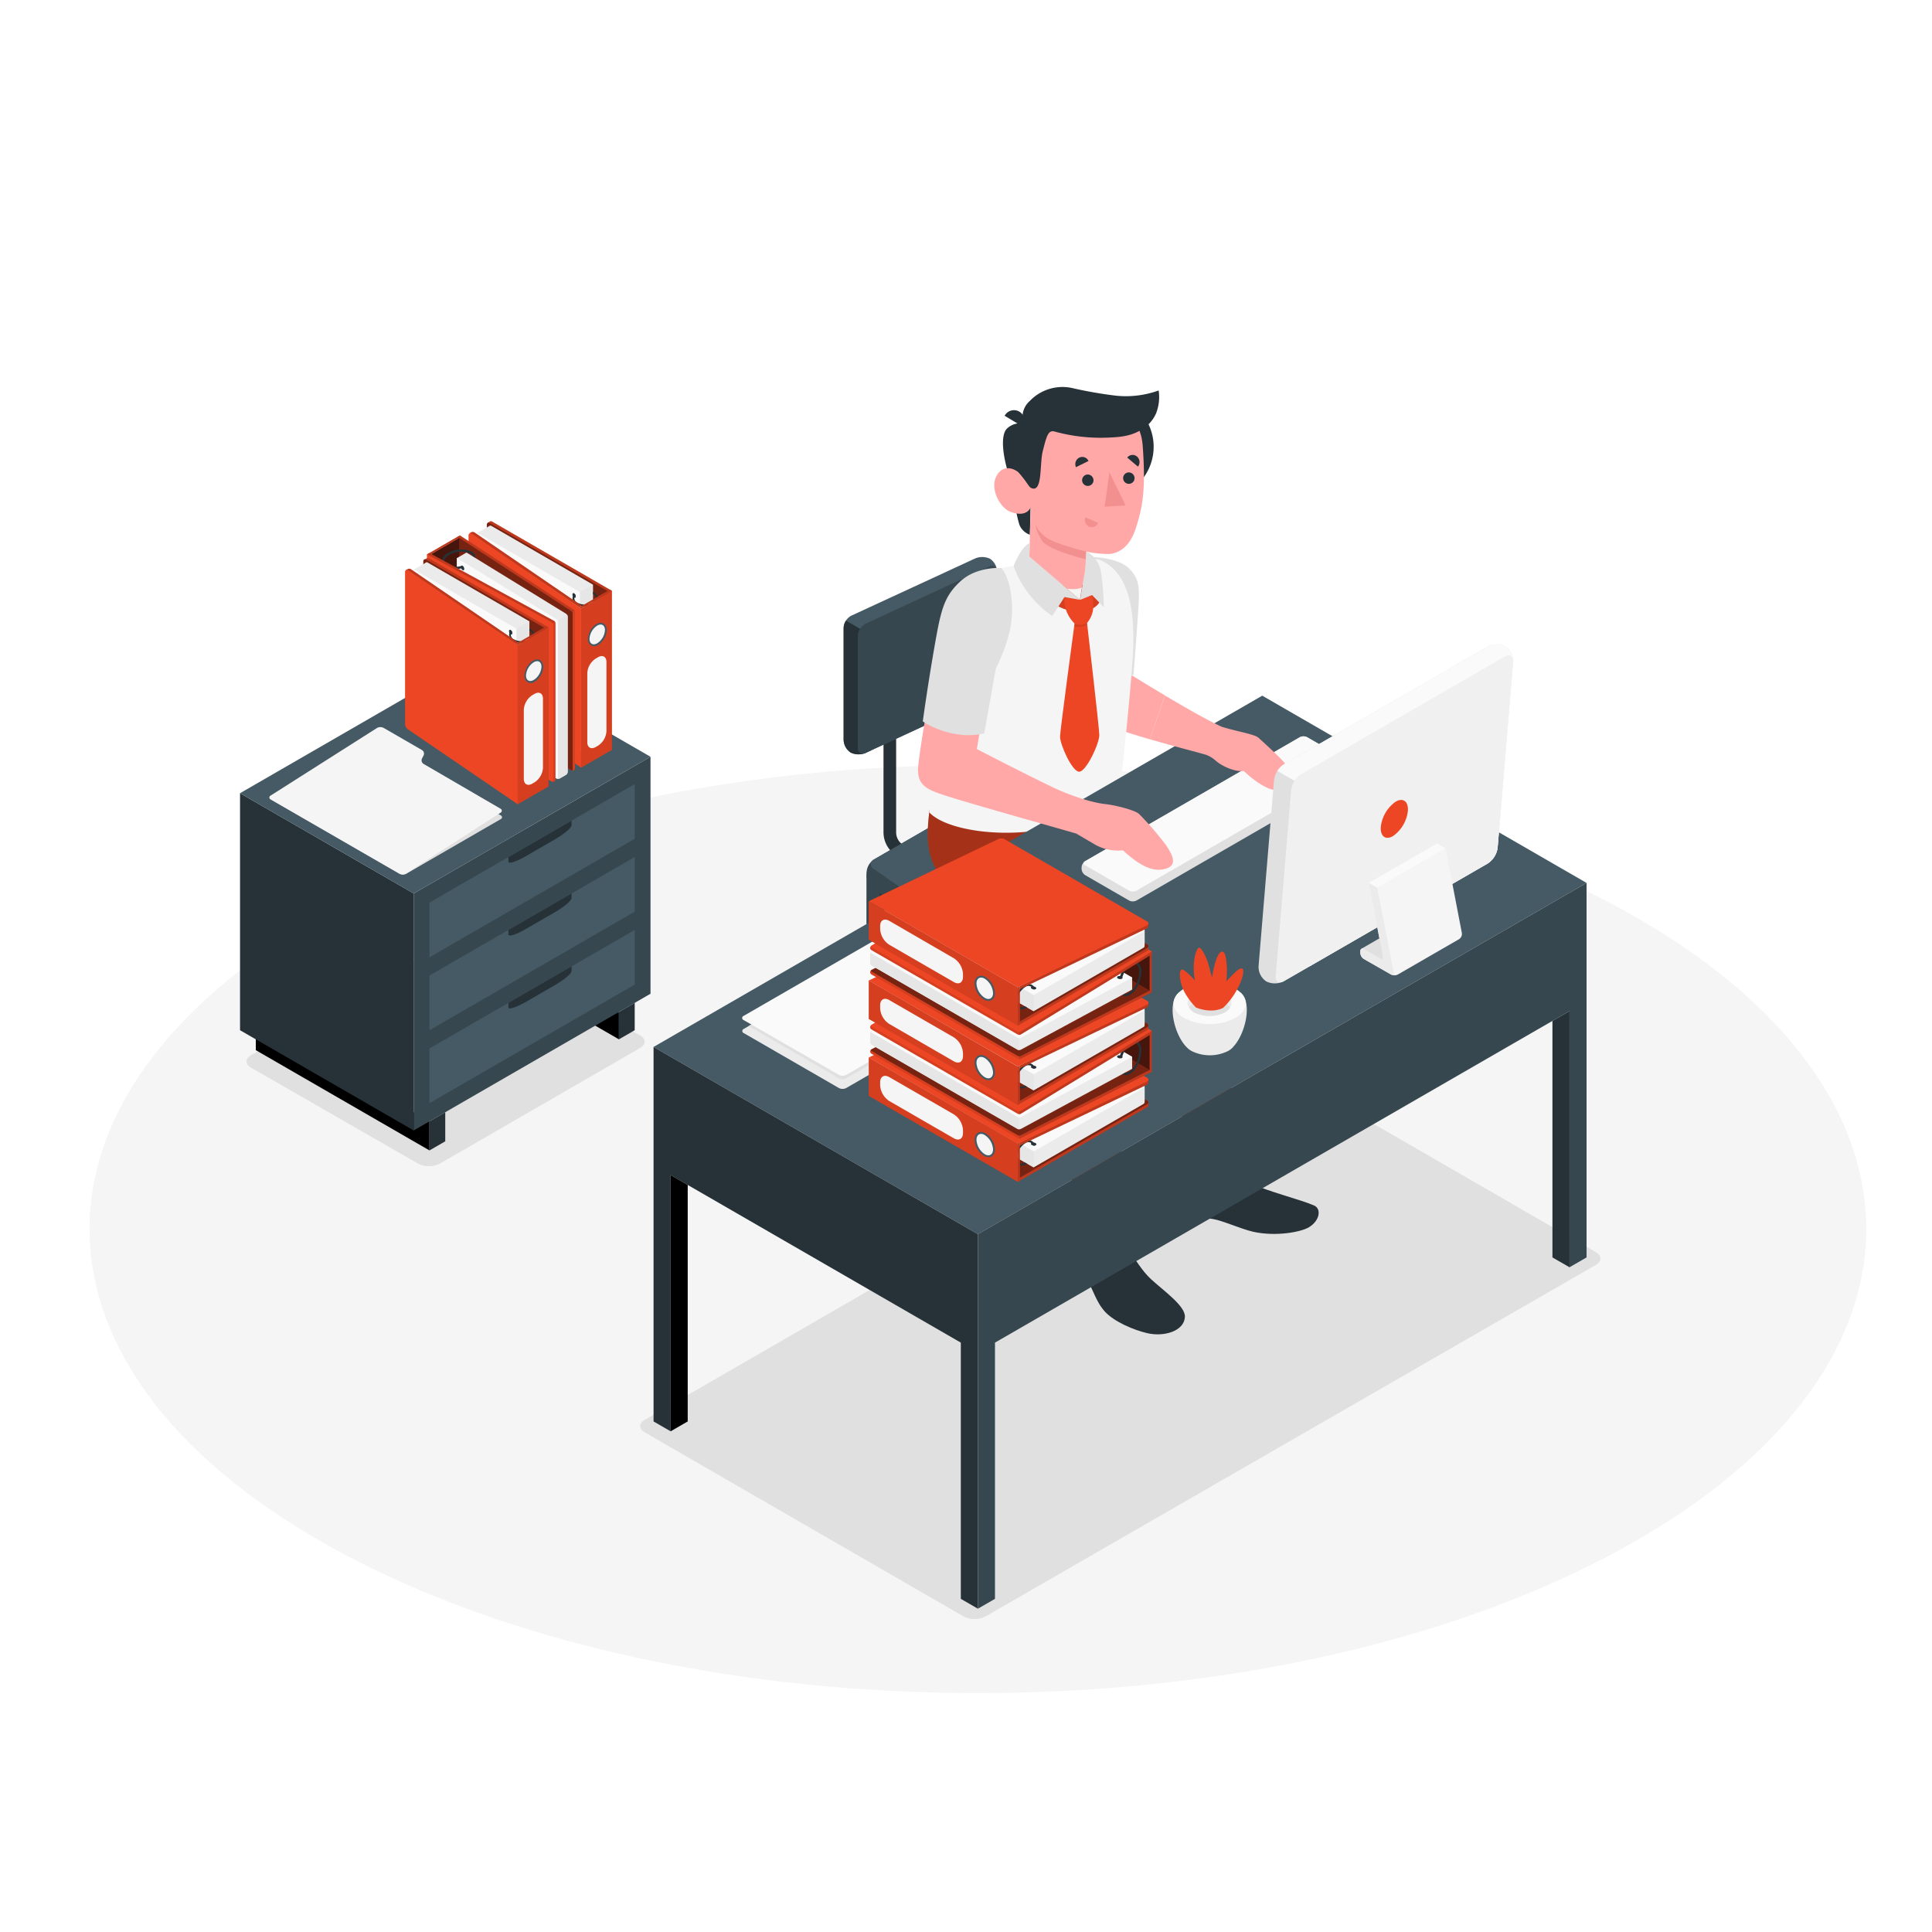 <svg xmlns="http://www.w3.org/2000/svg" viewBox="0 0 500 500"><g id="freepik--Floor--inject-1--inject-3"><path id="freepik--floor--inject-1--inject-3" d="M90.51,403c89.78,46.9,235.35,46.9,325.14,0s89.78-123,0-169.86-235.36-46.9-325.14,0S.72,356.07,90.51,403Z" style="fill:#f5f5f5"></path></g><g id="freepik--Shadows--inject-1--inject-3"><path id="freepik--Shadow--inject-1--inject-3" d="M166.85,370.69l82.53,47.65a6.25,6.25,0,0,0,5.65,0l158-91c1.56-.9,1.56-2.36,0-3.26l-82.7-47.75a6.25,6.25,0,0,0-5.65,0l-157.8,91.11C165.28,368.33,165.28,369.79,166.85,370.69Z" style="fill:#e0e0e0"></path><path id="freepik--shadow--inject-1--inject-3" d="M65,276.32l43.19,24.82a6.25,6.25,0,0,0,5.65,0l51.82-29.92c1.56-.9,1.56-2.36,0-3.26l-42.94-24.8a6.27,6.27,0,0,0-5.66,0L65,273.06C63.38,274,63.38,275.42,65,276.32Z" style="fill:#e0e0e0"></path></g><g id="freepik--Cabinet--inject-1--inject-3"><g id="freepik--cabinet--inject-1--inject-3"><polygon points="160.18 268.98 152.01 264.26 160.18 261.9 160.18 268.98"></polygon><polygon points="111.15 290.21 111.15 297.73 66.2 271.78 66.2 264.26 111.15 290.21"></polygon><polygon points="62.12 205.28 107.06 231.23 107.06 292.56 62.12 266.62 62.12 205.28" style="fill:#263238"></polygon><polygon points="107.06 231.23 168.35 195.85 168.35 257.18 107.06 292.56 107.06 231.23" style="fill:#37474f"></polygon><polygon points="168.35 195.85 123.41 169.9 62.12 205.28 107.06 231.23 168.35 195.85" style="fill:#455a64"></polygon><polygon points="111.15 233.59 164.26 202.93 164.26 217.08 111.15 247.75 111.15 233.59" style="fill:#455a64"></polygon><g style="mix-blend-mode:multiply"><path d="M131.58,223c0,.65,1.95.05,4.35-1.34l7.63-4.41c2.41-1.38,4.36-3,4.36-3.69v-1.18l-16.34,9.44Z" style="fill:#263238"></path></g><polygon points="111.15 252.46 164.26 221.8 164.26 235.95 111.15 266.62 111.15 252.46" style="fill:#455a64"></polygon><g style="mix-blend-mode:multiply"><path d="M131.58,241.85c0,.65,1.95.05,4.35-1.34l7.63-4.4c2.41-1.39,4.36-3.05,4.36-3.7v-1.18l-16.34,9.44Z" style="fill:#263238"></path></g><polygon points="111.15 271.33 164.26 240.67 164.26 254.82 111.15 285.49 111.15 271.33" style="fill:#455a64"></polygon><g style="mix-blend-mode:multiply"><path d="M131.58,260.72c0,.65,1.95,0,4.35-1.34l7.63-4.4c2.41-1.39,4.36-3,4.36-3.7V250.1l-16.34,9.44Z" style="fill:#263238"></path></g><polygon points="111.15 297.73 115.23 295.37 115.23 287.85 111.15 290.21 111.15 297.73" style="fill:#263238"></polygon><polygon points="160.18 268.98 164.26 266.62 164.26 259.54 160.18 261.9 160.18 268.98" style="fill:#263238"></polygon><path d="M105.14,226.13,129.57,212c.48-.27.48-.72,0-1L96.06,191.92a1.94,1.94,0,0,0-1.74,0l-24.21,14c-.49.27-.49.72,0,1l33.28,19.22A1.93,1.93,0,0,0,105.14,226.13Z" style="fill:#e0e0e0"></path><path d="M70.08,205.87l27.5-17.48a1.84,1.84,0,0,1,1.72,0l9.9,5.72a1.08,1.08,0,0,1,.42,1.4l-.41.79a1.08,1.08,0,0,0,.41,1.4l19.95,11.61a.57.57,0,0,1,0,1l-24.49,15.77a1.81,1.81,0,0,1-1.72,0L70.11,206.91A.56.56,0,0,1,70.08,205.87Z" style="fill:#f5f5f5"></path><path d="M127.39,135a.56.56,0,0,0-.56-.06l-.62.36.38,39.51a1.79,1.79,0,0,0,.8,1.39l30.93,17.86V152.88Z" style="fill:#EC4624"></path><path d="M127.39,135a.56.56,0,0,0-.56-.06l-.62.36.38,39.51a1.79,1.79,0,0,0,.8,1.39l30.93,17.86V152.88Z" style="opacity:0.2"></path><path d="M126.79,135.37c-.44-.25-.8,0-.8.47v39.35a1.79,1.79,0,0,0,.8,1.39l30.93,17.85V153.22Z" style="fill:#EC4624"></path><path d="M126.79,135.37c-.44-.25-.8,0-.8.47v39.35a1.79,1.79,0,0,0,.8,1.39l30.93,17.85V153.22Z" style="opacity:0.5"></path><path d="M150.12,190.6l-22.89-13.22a1.79,1.79,0,0,1-.8-1.39v-36.3l-3-1.71,3.06-1.76.06,0c.13-.2.38-.25.68-.08l26.21,15.15,0,41.21-3.34,1.92Z" style="fill:#ebebeb"></path><path d="M123.89,138.1c-.44-.25-.8,0-.8.46v39.36a1.76,1.76,0,0,0,.8,1.38l26.23,15.15V153.24Z" style="fill:#fafafa"></path><polygon points="150.11 153.24 153.44 151.32 153.46 192.53 150.12 194.45 150.11 153.24" style="fill:#e6e6e6"></polygon><path d="M149,154.36a1.07,1.07,0,0,0-.06-.3,1,1,0,0,0-.25-.41.4.4,0,0,0-.12-.1c-.23-.14-.43,0-.42.32a.9.9,0,0,0,.1.42.85.85,0,0,0,.32.39s0,0,.06,0C148.86,154.8,149,154.66,149,154.36Z" style="fill:#263238"></path><path d="M153.65,156.36a2.15,2.15,0,0,0,.95-1,1.46,1.46,0,0,0-.1-1.27h0a2.22,2.22,0,0,0-.84-.79l-.21-.12v.53a1.21,1.21,0,0,1,0,2.28,4.42,4.42,0,0,1-4,0,1.3,1.3,0,0,1-.81-1.25,1,1,0,0,1,.31-.65,1,1,0,0,0-.25-.41,1.75,1.75,0,0,0-.44.64,1.41,1.41,0,0,0,.11,1.26,2.22,2.22,0,0,0,.85.81A4.85,4.85,0,0,0,153.65,156.36Z" style="fill:#263238"></path><path d="M149.92,157.18,121.5,138l.44-.25a.93.93,0,0,1,.8,0l27.79,19Z" style="fill:#EC4624"></path><path d="M149.92,157.18,121.5,138l.44-.25a.93.93,0,0,1,.8,0l27.79,19Z" style="opacity:0.2"></path><path d="M122.06,138.1c-.44-.25-.8,0-.8.47v39.35a1.74,1.74,0,0,0,.81,1.38l28.32,19.37V157.46Z" style="fill:#EC4624"></path><polygon points="158.31 152.88 158.32 194.09 150.38 198.67 150.38 157.45 158.31 152.88" style="fill:#EC4624"></polygon><polygon points="158.31 152.88 158.32 194.09 150.38 198.67 150.38 157.45 158.31 152.88" style="opacity:0.1"></polygon><path d="M156.73,161.92a1.42,1.42,0,0,0-1-.73,2.12,2.12,0,0,0-1.36.31,4.85,4.85,0,0,0-2.21,3.84,2.22,2.22,0,0,0,.27,1.13,1.63,1.63,0,0,0,2.4.41,4.82,4.82,0,0,0,2.22-3.83,2.45,2.45,0,0,0-.27-1.13Z" style="fill:#455a64"></path><path d="M154.56,161.9c1.09-.63,2-.12,2,1.15a4.36,4.36,0,0,1-2,3.43c-1.09.64-2,.12-2-1.14A4.41,4.41,0,0,1,154.56,161.9Z" style="fill:#f5f5f5"></path><path d="M154.17,170.44l.6-.35c1.2-.69,2.18-.13,2.18,1.26v17.86a4.81,4.81,0,0,1-2.18,3.77l-.6.35c-1.2.69-2.18.13-2.18-1.26V174.21A4.81,4.81,0,0,1,154.17,170.44Z" style="fill:#f5f5f5"></path><polygon points="157.84 152.6 149.94 157.16 150.38 157.45 158.31 152.88 157.84 152.6" style="fill:#EC4624"></polygon><polygon points="157.84 152.6 149.94 157.16 150.38 157.45 158.31 152.88 157.84 152.6" style="opacity:0.2"></polygon><path d="M148.51,199.37a.76.76,0,0,0,.3-.58v-40.4a.78.78,0,0,0-.35-.61L119,138.55l-.6.35v41.2l29.44,19.24A.71.71,0,0,0,148.51,199.37Z" style="fill:#EC4624"></path><path d="M148.09,158.39l.6-.35a.83.83,0,0,1,.11.35v40.4a.76.76,0,0,1-.3.58.74.74,0,0,1-.66,0c.19.11.35,0,.35-.2v-40.4A.66.66,0,0,0,148.09,158.39Z" style="opacity:0.1"></path><path d="M118.42,138.9l29.42,19.23a.63.63,0,0,1,.25.26.66.66,0,0,1,.11.35v40.4c0,.22-.16.31-.35.2L118.42,180.1Z" style="opacity:0.5"></path><path d="M118.42,138.9l.6-.35,29.43,19.23a.75.75,0,0,1,.24.26l-.6.35a.63.63,0,0,0-.25-.26Z" style="opacity:0.2"></path><polygon points="118.9 139.17 118.91 180.38 110.97 184.97 111.05 143.71 118.9 139.17" style="fill:#EC4624"></polygon><polygon points="118.9 139.17 118.91 180.38 110.97 184.97 111.05 143.71 118.9 139.17" style="opacity:0.7"></polygon><path d="M144,201.46a1,1,0,0,0,.87,0l1.61-.93a1,1,0,0,0,.43-.75V159.57a1,1,0,0,0-.44-.75L120.73,143l-2.48,1.43v41.21Z" style="fill:#ebebeb"></path><path d="M118.26,185.62,144,201.46c.24.14.43,0,.43-.25V161a1,1,0,0,0-.44-.76l-25.75-15.84Z" style="fill:#fafafa"></path><path d="M120.15,147.23a1.07,1.07,0,0,0-.06-.3,1,1,0,0,0-.24-.41l-.13-.1c-.23-.14-.42,0-.42.32a1,1,0,0,0,.1.42.86.86,0,0,0,.33.39s0,0,0,0C120,147.66,120.15,147.53,120.15,147.23Z" style="fill:#263238"></path><path d="M144.3,160.58l2.49-1.44a.93.93,0,0,1,.13.44l0,40.2a1,1,0,0,1-.44.75l-1.61.93a.93.93,0,0,1-.75,0c.18.05.31-.06.31-.3V161A.78.78,0,0,0,144.3,160.58Z" style="fill:#e6e6e6"></path><path d="M114.38,145.19a1.75,1.75,0,0,0,1,1.5,6.17,6.17,0,0,0,4.38.31l-.22-.56a5.59,5.59,0,0,1-3.87-.26,1.44,1.44,0,0,1-.57-.53.79.79,0,0,1-.12-.46c0-.55.53-1.16,1.4-1.63a6.22,6.22,0,0,1,5.36-.29,1.46,1.46,0,0,1,.64.66l.64.38v-.05a1.53,1.53,0,0,0-.2-.75,2.08,2.08,0,0,0-.8-.75,6.74,6.74,0,0,0-5.93.28A2.77,2.77,0,0,0,114.38,145.19Z" style="fill:#263238"></path><path d="M143.46,202.28a.72.72,0,0,0,.31-.58l0-40.4a.78.78,0,0,0-.35-.61l-32.28-17.58-.6.35v41.2l32.29,17.59A.69.69,0,0,0,143.46,202.28Z" style="fill:#EC4624"></path><path d="M143.05,161.3l.6-.34a.74.74,0,0,1,.1.34l0,40.4a.61.61,0,0,1-1,.55c.19.11.35,0,.35-.2v-40.4A.78.78,0,0,0,143.05,161.3Z" style="opacity:0.1"></path><path d="M110.52,143.46,142.8,161a.75.75,0,0,1,.35.61v40.4c0,.22-.16.31-.35.2l-32.29-17.59Z" style="fill:#EC4624"></path><path d="M110.52,143.46l.6-.35,32.28,17.58a.72.72,0,0,1,.25.27l-.6.34a.78.78,0,0,0-.25-.26Z" style="opacity:0.2"></path><polygon points="118.42 138.9 110.53 143.46 111.05 143.71 118.9 139.17 118.42 138.9" style="fill:#EC4624"></polygon><polygon points="118.42 138.9 110.53 143.46 111.05 143.71 118.9 139.17 118.42 138.9" style="opacity:0.2"></polygon><path d="M111,144.51a.55.55,0,0,0-.56,0l-.62.35.38,39.52a1.76,1.76,0,0,0,.8,1.38l30.93,17.86V162.36Z" style="fill:#EC4624"></path><path d="M111,144.51a.55.55,0,0,0-.56,0l-.62.35.38,39.52a1.76,1.76,0,0,0,.8,1.38l30.93,17.86V162.36Z" style="opacity:0.2"></path><path d="M110.36,144.86c-.44-.26-.8-.05-.8.46v39.35a1.77,1.77,0,0,0,.8,1.39l30.93,17.86V162.71Z" style="fill:#EC4624"></path><path d="M110.36,144.86c-.44-.26-.8-.05-.8.46v39.35a1.77,1.77,0,0,0,.8,1.39l30.93,17.86V162.71Z" style="opacity:0.5"></path><path d="M133.69,200.09,110.8,186.86a1.76,1.76,0,0,1-.8-1.39V149.18l-3-1.71,3.06-1.77,0,0a.49.49,0,0,1,.69-.07L137,160.8,137,202l-3.34,1.93Z" style="fill:#ebebeb"></path><path d="M107.46,147.59c-.44-.26-.8-.05-.8.46V187.4a1.79,1.79,0,0,0,.8,1.39l26.23,15.15V162.73Z" style="fill:#fafafa"></path><polygon points="133.68 162.73 137.01 160.8 137.03 202.01 133.69 203.94 133.68 162.73" style="fill:#e6e6e6"></polygon><path d="M132.59,163.85a1.21,1.21,0,0,0-.06-.31,1,1,0,0,0-.25-.4.29.29,0,0,0-.12-.1c-.23-.14-.43,0-.42.32a.92.92,0,0,0,.1.42.9.9,0,0,0,.32.39l.06,0C132.43,164.28,132.59,164.15,132.59,163.85Z" style="fill:#263238"></path><path d="M137.22,165.84a2.1,2.1,0,0,0,.95-1,1.44,1.44,0,0,0-.1-1.26h0a2.15,2.15,0,0,0-.84-.79,1.43,1.43,0,0,0-.21-.12v.52a1.21,1.21,0,0,1,0,2.28,4.38,4.38,0,0,1-4,0,1.3,1.3,0,0,1-.81-1.25,1.06,1.06,0,0,1,.31-.65,1,1,0,0,0-.25-.4,1.68,1.68,0,0,0-.44.64A1.41,1.41,0,0,0,132,165a2.2,2.2,0,0,0,.85.8A4.79,4.79,0,0,0,137.22,165.84Z" style="fill:#263238"></path><path d="M133.49,166.67l-28.42-19.14.44-.25a.87.87,0,0,1,.8,0l27.79,19Z" style="fill:#EC4624"></path><path d="M133.49,166.67l-28.42-19.14.44-.25a.87.87,0,0,1,.8,0l27.79,19Z" style="opacity:0.2"></path><path d="M105.63,147.59c-.44-.26-.8-.05-.8.46V187.4a1.77,1.77,0,0,0,.8,1.39L134,208.15V166.94Z" style="fill:#EC4624"></path><polygon points="141.88 162.36 141.89 203.57 133.95 208.16 133.95 166.94 141.88 162.36" style="fill:#EC4624"></polygon><polygon points="141.88 162.36 141.89 203.57 133.95 208.16 133.95 166.94 141.88 162.36" style="opacity:0.1"></polygon><path d="M140.3,171.4a1.41,1.41,0,0,0-1-.72,2.06,2.06,0,0,0-1.36.31,4.83,4.83,0,0,0-2.21,3.83A2.24,2.24,0,0,0,136,176a1.64,1.64,0,0,0,2.4.41,4.84,4.84,0,0,0,2.22-3.84,2.33,2.33,0,0,0-.28-1.13Z" style="fill:#455a64"></path><path d="M138.13,171.39c1.09-.63,2-.12,2,1.15a4.36,4.36,0,0,1-2,3.43c-1.09.63-2,.12-2-1.14A4.39,4.39,0,0,1,138.13,171.39Z" style="fill:#f5f5f5"></path><path d="M137.74,179.92l.6-.34c1.2-.7,2.18-.13,2.18,1.25v17.86a4.84,4.84,0,0,1-2.18,3.78l-.6.34c-1.2.7-2.18.13-2.18-1.25V183.7A4.84,4.84,0,0,1,137.74,179.92Z" style="fill:#f5f5f5"></path><polygon points="141.41 162.08 133.51 166.64 133.95 166.94 141.88 162.36 141.41 162.08" style="fill:#EC4624"></polygon><polygon points="141.41 162.08 133.51 166.64 133.95 166.94 141.88 162.36 141.41 162.08" style="opacity:0.2"></polygon></g></g><g id="freepik--characters-and-desk--inject-1--inject-3"><g id="freepik--Character--inject-1--inject-3"><path d="M238.39,225.05l-6.16-3.49a7.1,7.1,0,0,1-3.58-6.15V182.87h3.27v32.54a3.79,3.79,0,0,0,1.92,3.31l6.16,3.5Z" style="fill:#263238"></path><path d="M220.14,194.75a4.14,4.14,0,0,1-1.81-3.27v-29a3.79,3.79,0,0,1,2-3.15l32.08-14.82a4.7,4.7,0,0,1,3.82.11,4.14,4.14,0,0,1,1.81,3.27v29a3.79,3.79,0,0,1-2,3.15L224,194.86A4.7,4.7,0,0,1,220.14,194.75Z" style="fill:#455a64"></path><path d="M225.55,164.44l-6.61-3.82a3.61,3.61,0,0,0-.61,1.87v29a4.14,4.14,0,0,0,1.81,3.27,4.7,4.7,0,0,0,3.82.11l1.59-.74Z" style="fill:#263238"></path><path d="M224,161.42,256,146.61a1.31,1.31,0,0,1,2,1.29v29a3.79,3.79,0,0,1-2,3.15L224,194.86a1.32,1.32,0,0,1-2-1.29v-29A3.81,3.81,0,0,1,224,161.42Z" style="fill:#37474f"></path><path d="M231,226.92v54.42a1.61,1.61,0,0,1-.72,1.26l-1.94,1.12a1.61,1.61,0,0,1-1.45,0L225,282.6a1.61,1.61,0,0,1-.72-1.26V226.92a2.44,2.44,0,0,1,2.44-2.44h1.88A2.44,2.44,0,0,1,231,226.92Z" style="fill:#263238"></path><path d="M226,224.48h0a1.69,1.69,0,0,1,1.69,1.69V283.4c0,.4-.28.57-.63.37L225,282.58a1.54,1.54,0,0,1-.69-1.2V226.17A1.69,1.69,0,0,1,226,224.48Z" style="fill:#37474f"></path><path d="M267.68,246v56a1.59,1.59,0,0,1-.72,1.25L265,304.43a1.61,1.61,0,0,1-1.45,0l-1.94-1.12a1.59,1.59,0,0,1-.72-1.25V246a.84.84,0,0,1,.83-.84h5.11A.84.84,0,0,1,267.68,246Z" style="fill:#263238"></path><path d="M261.74,245.19h1.72a.84.84,0,0,1,.83.84v58c0,.46-.32.64-.72.41l-1.94-1.12a1.59,1.59,0,0,1-.72-1.25V246A.84.84,0,0,1,261.74,245.19Z" style="fill:#37474f"></path><path d="M224.27,225.76v.75a4.85,4.85,0,0,0,1.8,3.52l36.42,25.4a3.74,3.74,0,0,0,3.73.19L312,229.16a4.22,4.22,0,0,0,1.93-3.33v-.77a3.78,3.78,0,0,0-2-3.16L266.89,201a4.84,4.84,0,0,0-3.94.18l-36.76,21.24A4.27,4.27,0,0,0,224.27,225.76Z" style="fill:#37474f"></path><path d="M226.19,222.42,263,201.18a4.84,4.84,0,0,1,3.94-.18L312,221.9c1.12.52,1.16,1.43.09,2L266.22,250.4a3.72,3.72,0,0,1-3.73-.19l-36.42-25.37A1.34,1.34,0,0,1,226.19,222.42Z" style="fill:#455a64"></path><g id="freepik--Boy--inject-1--inject-3"><rect x="278.83" y="307.12" width="9.46" height="16.2" transform="translate(567.13 630.45) rotate(180)" style="fill:#ffa8a7"></rect><polygon points="306.24 303.18 315.7 303.5 316.18 286.35 306.72 286.03 306.24 303.18" style="fill:#ffa8a7"></polygon><path d="M288.3,319.07v-1.68c1,.43,5.46,9.9,9.54,13.62,3.25,3,9,7,8.81,9.82-.18,3.62-5.34,5.23-9.8,4.18-3.48-.82-8.45-2.93-10.84-5.5s-3.16-6-4.4-7.65-4.12-3.56-4.79-5.51c-.37-1.07.07-3.42.59-5.4.47-1.82,1-3.82,1.61-3.65v1.12c.75.83,2.81,1.65,5.14,1.74C285.67,320.22,288.31,320.22,288.3,319.07Z" style="fill:#263238"></path><path d="M315.8,300.58c.49,0,.89.71,2,1.89,1.31,1.41,4.24,2.9,6.35,3.95,3.55,1.78,12.82,4.16,15.94,5.56,1.95.88,1.46,3.91-1.3,5.61-2.06,1.27-8.62,2.49-14.46,1.19-3.18-.72-8-2.92-10.38-3.29-2.6-.41-7.37-.91-9.3-2.24s-1.16-4.18-.61-6.63c.59-2.67,1.45-6.76,2.33-6.58l0,.84c1.14,1.73,6.93,2.43,9.43,1.16Z" style="fill:#263238"></path><path d="M240.71,208.58c-2.07,14.63.72,17.44,14.62,31.45,7.48,7.53,19.52,18.58,19.52,18.58s-.17,4.67-.27,15.15c-.09,9.22,3.77,39.25,3.77,39.25s6.28,2.64,10.59-.1c0,0,1.95-22.34,3-34,1.43-15.78,2.17-23.69,1.37-27.09-.71-3-14.86-20.85-18.13-25.87l30.07,17.47a102.34,102.34,0,0,0-.88,13.35c.33,12.53,1.87,37.54,1.87,37.54s6.89,3.08,10.3.42c0,0,8.67-54.7,8.67-59.19,0-6.82-29.63-27.18-35.24-31.93-3.2-2.7-6.77-5.59-6.77-5.59Z" style="fill:#EC4624"></path><path d="M240.71,208.58c-2.07,14.63.72,17.44,14.62,31.45,7.48,7.53,19.52,18.58,19.52,18.58s-.17,4.67-.27,15.15c-.09,9.22,3.77,39.25,3.77,39.25s6.28,2.64,10.59-.1c0,0,1.95-22.34,3-34,1.43-15.78,2.17-23.69,1.37-27.09-.71-3-14.86-20.85-18.13-25.87l30.07,17.47a102.34,102.34,0,0,0-.88,13.35c.33,12.53,1.87,37.54,1.87,37.54s6.89,3.08,10.3.42c0,0,8.67-54.7,8.67-59.19,0-6.82-29.63-27.18-35.24-31.93-3.2-2.7-6.77-5.59-6.77-5.59Z" style="opacity:0.3"></path><path d="M275.18,226a21.6,21.6,0,0,0,6.87-9.8,48.18,48.18,0,0,1-1.07,7.46c-.81,3.25,24.27,19.81,24.27,19.81Z" style="opacity:0.1"></path><path d="M292.6,174.59s1.66-14.92,1.66-20.38c0-5.85-2.47-9.31-10.07-9.48,0,0-5.52,37.76-2.53,40.61,1.64,1.56,8.8,3.91,15.92,6L301.51,180C298.83,178.4,295.87,176.6,292.6,174.59Z" style="fill:#ffa8a7"></path><path d="M283,144.17s6.28.16,9.07,2.83,2.86,4.95,2.57,9.88-1.27,17.72-1.27,17.72-4.72,4.46-15.32,4Z" style="fill:#e0e0e0"></path><path d="M252.64,152.66c-2.25,3.38-8.9,20.44-12.17,57.56,6.64,7.22,39.34,8.81,49.5-6.58,0,0,3.42-30.84,3.35-38.21-.05-5.11-.19-17.45-9.13-20.7H272.48L259.13,147A17.06,17.06,0,0,0,252.64,152.66Z" style="fill:#f5f5f5"></path><path d="M271.7,115a13.44,13.44,0,1,0,14.06-12.79A13.43,13.43,0,0,0,271.7,115Z" style="fill:#263238"></path><path d="M261.47,124.11s1.69,10.32,2.48,12a4.64,4.64,0,0,0,2.57,2.28l.19-7.19Z" style="fill:#263238"></path><path d="M264.89,109.6a5.05,5.05,0,0,0-4.24,1.27c-1.87,1.74-1.15,7.52.82,13.24l4.07.66Z" style="fill:#263238"></path><path d="M266.77,124.83c-.84.45-1.94-1.18-2.9-2.29s-4.21-2.71-6,.69,1.07,8.29,3.63,9.23c4.42,1.62,5.23-1.22,5.23-1.22l-.42,16.2c3.66,4.5,17.68,8.49,14.62.26l.22-4.93a28.46,28.46,0,0,0,6,.6c3.33-.35,5.53-2.86,6.7-6.38,1.88-5.66,2.71-10.27,1.88-21.62-.91-12.43-15.29-13.24-23.29-8.72S266.77,124.83,266.77,124.83Z" style="fill:#ffa8a7"></path><path d="M266.71,126.21c-.37-.19-1.87-2.69-2.84-3.67-1.36-1.35,1-12.94,1-12.94a5.54,5.54,0,0,1,1.65-5.84,11.7,11.7,0,0,1,11.28-3.26,109.61,109.61,0,0,0,10.83,1.88,24.87,24.87,0,0,0,11.23-1.33,11.5,11.5,0,0,1-.7,6,9.31,9.31,0,0,1-3.86,4.23c-1.92,1.11-3.87,1.78-7.88,1.94a45.1,45.1,0,0,1-14.65-1.58c-1.51-.28-1.91,1.18-2.92,5.18C269,120.28,269.9,127.92,266.71,126.21Z" style="fill:#263238"></path><path d="M264.86,110.51,260,107.6a2.74,2.74,0,0,1,3.82-1.06A3,3,0,0,1,264.86,110.51Z" style="fill:#263238"></path><path d="M281.13,142.77s-7.3-1.83-9.81-3.32a8.49,8.49,0,0,1-3.39-3.69,11.59,11.59,0,0,0,1.83,4.25c1.76,2.5,11.28,4.72,11.28,4.72Z" style="fill:#f28f8f"></path><path d="M283,124.41a1.48,1.48,0,1,1-1.41-1.61A1.53,1.53,0,0,1,283,124.41Z" style="fill:#263238"></path><path d="M281.7,119.31l-3.24,1.6a1.9,1.9,0,0,1,.86-2.48A1.75,1.75,0,0,1,281.7,119.31Z" style="fill:#263238"></path><path d="M280.88,133.87l3.31,1.43a1.77,1.77,0,0,1-2.34,1A1.9,1.9,0,0,1,280.88,133.87Z" style="fill:#f28f8f"></path><path d="M294.5,120.77l-2.77-2.35a1.74,1.74,0,0,1,2.52-.27A1.9,1.9,0,0,1,294.5,120.77Z" style="fill:#263238"></path><path d="M293.62,123.87a1.48,1.48,0,1,1-1.4-1.61A1.5,1.5,0,0,1,293.62,123.87Z" style="fill:#263238"></path><polygon points="287.12 122.25 285.89 131.13 291.31 130.8 287.12 122.25" style="fill:#f28f8f"></polygon></g><polygon points="253.08 319.41 169.14 270.95 326.67 180.04 410.6 228.5 253.08 319.41" style="fill:#455a64"></polygon><polygon points="169.14 270.95 169.14 367.87 173.56 370.42 173.56 304.11 248.66 347.47 248.66 413.78 253.08 416.33 253.08 319.41 169.14 270.95" style="fill:#263238"></polygon><polygon points="173.56 370.42 177.98 367.87 177.98 306.66 173.56 304.11 173.56 370.42"></polygon><polygon points="253.08 416.33 257.5 413.78 257.5 347.47 406.19 261.66 406.19 327.97 410.6 325.42 410.6 228.5 253.08 319.41 253.08 416.33" style="fill:#37474f"></polygon><polygon points="406.19 327.97 401.77 325.42 401.77 264.21 406.19 261.66 406.19 327.97" style="fill:#263238"></polygon><path d="M252.43,262.27,219,281.58a2.1,2.1,0,0,1-1.89,0l-24.62-14.21a.58.58,0,0,1,0-1.09L225.92,247a2.08,2.08,0,0,1,1.88,0l24.63,14.22A.58.58,0,0,1,252.43,262.27Z" style="fill:#ebebeb"></path><path d="M227.8,247l23.38,13.5L219,279.06a2.1,2.1,0,0,1-1.89,0l-23.38-13.5L225.92,247A2.08,2.08,0,0,1,227.8,247Z" style="fill:#e0e0e0"></path><path d="M252.43,258.86,219,278.18a2.1,2.1,0,0,1-1.89,0L192.46,264a.58.58,0,0,1,0-1.09l33.46-19.32a2.08,2.08,0,0,1,1.88,0l24.63,14.22A.57.57,0,0,1,252.43,258.86Z" style="fill:#fafafa"></path><path d="M279.91,224.86v-.37a2.08,2.08,0,0,1,.94-1.63l55.55-32.07a2.08,2.08,0,0,1,1.88,0l11.37,6.56a2.08,2.08,0,0,1,.94,1.63v.38a2.08,2.08,0,0,1-.94,1.63l-55.54,32.07a2.1,2.1,0,0,1-1.89,0l-11.37-6.57A2.08,2.08,0,0,1,279.91,224.86Z" style="fill:#e0e0e0"></path><path d="M280.85,223.94l11.37,6.57a2.08,2.08,0,0,0,1.88,0l55.55-32.07a.58.58,0,0,0,0-1.09l-11.37-6.56a2.08,2.08,0,0,0-1.88,0l-55.55,32.07A.57.57,0,0,0,280.85,223.94Z" style="fill:#fafafa"></path><path d="M333.08,198.26c-1-1.61-6.31-6.33-7.35-7.3s-5.57-1.63-9.54-2.87c-3.63-1.68-8.39-4.34-14.68-8.09l-3.93,11.32c5.89,1.71,11.77,3.23,14.49,4,2.29.88,2.21,1.56,4.08,2.62,3.46,2,5.72,1.58,5.72,1.58a31.57,31.57,0,0,0,3.27,2.71c2.46,1.68,4.92,3,7.94,2C336.39,203.15,334.06,199.88,333.08,198.26Z" style="fill:#ffa8a7"></path><path d="M319.08,271c3.22-3.29,5.12-11.5,2-14.1h-16c-3.14,2.6-1.25,10.8,2,14.09l.09.09a.57.57,0,0,0,.11.11,2.43,2.43,0,0,0,.29.26l.08.06a2.51,2.51,0,0,0,.24.19l.41.26a10.61,10.61,0,0,0,9.6,0h0a4.94,4.94,0,0,0,.42-.27l.23-.17.09-.07.28-.25.13-.13Z" style="fill:#ebebeb"></path><path d="M306.46,255.85c-3.65,2.1-3.65,5.52,0,7.62a14.58,14.58,0,0,0,13.21,0c3.64-2.1,3.64-5.52,0-7.62A14.58,14.58,0,0,0,306.46,255.85Z" style="fill:#fafafa"></path><path d="M309,257.34c-2.21,1.28-2.21,3.36,0,4.64a8.9,8.9,0,0,0,8,0c2.22-1.28,2.22-3.36,0-4.64A8.9,8.9,0,0,0,309,257.34Z" style="fill:#ebebeb"></path><path d="M317.08,259.54a8.9,8.9,0,0,0-8,0,3.88,3.88,0,0,0-1.33,1.22A3.88,3.88,0,0,0,309,262a8.9,8.9,0,0,0,8,0,3.7,3.7,0,0,0,1.33-1.22A3.7,3.7,0,0,0,317.08,259.54Z" style="fill:#e0e0e0"></path><path d="M309.53,260.76a18.27,18.27,0,0,1-2.9-3.86c-1.35-2.38-1.59-5.56-.9-5.95s3.52,2.78,3.52,2.78a17,17,0,0,1-.3-4c.12-2.12.64-4,1.24-4.42s2,2.28,2.54,4.21.93,3.52.93,3.52a30.65,30.65,0,0,1,1-4.45c.71-2,1.34-2.46,1.84-2.26s.82,1.13,1,3.81a26.61,26.61,0,0,1-.12,3.82s1-1.09,2.1-2.16,1.73-1.32,2.08-1.1.44,2-1.44,5.44a19,19,0,0,1-3.55,4.67S314,262.44,309.53,260.76Z" style="fill:#EC4624"></path><path d="M296.85,286.55a.61.61,0,0,0,.36-.5v-.77l-37.21-21a1.89,1.89,0,0,0-1.73,0l-33.44,19.3,38.59,22.27Z" style="fill:#EC4624"></path><path d="M296.85,286.55a.61.61,0,0,0,.36-.5v-.77l-37.21-21a1.89,1.89,0,0,0-1.73,0l-33.44,19.3,38.59,22.27Z" style="opacity:0.2"></path><path d="M296.85,285.8a.53.53,0,0,0,0-1L260,263.53a1.89,1.89,0,0,0-1.73,0l-33.44,19.3,38.59,22.27Z" style="fill:#EC4624"></path><path d="M296.85,285.8a.53.53,0,0,0,0-1L260,263.53a1.89,1.89,0,0,0-1.73,0l-33.44,19.3,38.59,22.27Z" style="opacity:0.5"></path><path d="M232.53,277.79l24.75-14.29a2,2,0,0,1,1.74,0l34,19.62,3.22-1.87v3.81l-.06,0c.11.23,0,.49-.29.67l-28.36,16.37-38.59-22.27v-4.16Z" style="fill:#ebebeb"></path><path d="M295.87,281.61a.53.53,0,0,0,0-1L259,259.34a1.91,1.91,0,0,0-1.74,0l-28.36,16.37L267.51,298Z" style="fill:#fafafa"></path><polygon points="267.51 297.97 267.51 302.14 228.92 279.87 228.92 275.71 267.51 297.97" style="fill:#e6e6e6"></polygon><path d="M267.05,296.34a1.1,1.1,0,0,0,.32.11,1,1,0,0,0,.51,0,.44.44,0,0,0,.16-.06c.26-.14.23-.4-.07-.57a1.12,1.12,0,0,0-.45-.13.94.94,0,0,0-.54.09.1.1,0,0,0-.05,0C266.73,296,266.77,296.18,267.05,296.34Z" style="fill:#263238"></path><path d="M262.68,299.6a2.25,2.25,0,0,0,.44,1.44,1.55,1.55,0,0,0,1.24.59h0a2.4,2.4,0,0,0,1.2-.36l.22-.13-.49-.28c-1.18.66-2.12.1-2.12-1.26a4.75,4.75,0,0,1,2.14-3.71,1.42,1.42,0,0,1,1.61-.08,1.14,1.14,0,0,1,.44.64,1,1,0,0,0,.51,0,1.79,1.79,0,0,0-.36-.76,1.55,1.55,0,0,0-1.24-.58,2.45,2.45,0,0,0-1.21.37A5.17,5.17,0,0,0,262.68,299.6Z" style="fill:#263238"></path><path d="M263.93,295.67l33.28-16.27V280a1,1,0,0,1-.43.75l-32.85,15.72Z" style="fill:#EC4624"></path><path d="M263.93,295.67l33.28-16.27V280a1,1,0,0,1-.43.75l-32.85,15.72Z" style="opacity:0.2"></path><path d="M296.85,279.9c.48-.28.48-.73,0-1L260,257.63a1.89,1.89,0,0,0-1.73,0l-33.44,16.05L263.42,296Z" style="fill:#EC4624"></path><polygon points="263.42 305.85 224.83 283.58 224.83 273.67 263.42 295.95 263.42 305.85" style="fill:#EC4624"></polygon><polygon points="263.42 305.85 224.83 283.58 224.83 273.67 263.42 295.95 263.42 305.85" style="opacity:0.1"></polygon><path d="M255.81,299.49a1.58,1.58,0,0,0,1.25-.59,2.33,2.33,0,0,0,.44-1.44,5.27,5.27,0,0,0-2.4-4.15,2.4,2.4,0,0,0-1.21-.36c-1,0-1.68.82-1.68,2a5.24,5.24,0,0,0,2.39,4.15,2.43,2.43,0,0,0,1.21.36Z" style="fill:#455a64"></path><path d="M257,297.46c0,1.37-1,1.92-2.15,1.24a4.76,4.76,0,0,1-2.14-3.72c0-1.36,1-1.92,2.14-1.23A4.77,4.77,0,0,1,257,297.46Z" style="fill:#f5f5f5"></path><path d="M249.22,292.48v.75c0,1.5-1.06,2.11-2.36,1.36l-16.72-9.65a5.23,5.23,0,0,1-2.36-4.08v-.75c0-1.5,1.06-2.11,2.36-1.36l16.72,9.65A5.22,5.22,0,0,1,249.22,292.48Z" style="fill:#f5f5f5"></path><polygon points="263.94 305.56 263.94 295.7 263.42 295.95 263.42 305.85 263.94 305.56" style="fill:#EC4624"></polygon><polygon points="263.94 305.56 263.94 295.7 263.42 295.95 263.42 305.85 263.94 305.56" style="opacity:0.2"></polygon><path d="M225.19,272.13a.78.78,0,0,0,.37.59l37.85,21.83a.83.83,0,0,0,.75,0l33.91-17.15v-.76l-38.58-22.27-33.93,17.16A.8.8,0,0,0,225.19,272.13Z" style="fill:#EC4624"></path><path d="M263.78,293.89v.75a.79.79,0,0,1-.38-.09l-37.83-21.82a.8.8,0,0,1-.38-.6.79.79,0,0,1,.38-.6c-.21.12-.21.31,0,.43L263.4,293.8A.69.69,0,0,0,263.78,293.89Z" style="opacity:0.1"></path><path d="M298.07,276.64,264.16,293.8a.71.71,0,0,1-.38.09.69.69,0,0,1-.38-.09L225.57,272c-.21-.12-.21-.31,0-.43l33.93-17.16Z" style="opacity:0.5"></path><path d="M298.07,276.64v.76l-33.91,17.15a.71.71,0,0,1-.38.09v-.75a.71.71,0,0,0,.38-.09Z" style="opacity:0.2"></path><polygon points="297.56 276.94 258.96 254.68 258.96 244.76 297.56 267.14 297.56 276.94" style="fill:#EC4624"></polygon><polygon points="297.56 276.94 258.96 254.68 258.96 244.76 297.56 267.14 297.56 276.94" style="opacity:0.7"></polygon><path d="M225.66,266.79a1.06,1.06,0,0,0-.48.82v2a1,1,0,0,0,.48.81l37.65,21.72a1,1,0,0,0,.94,0L293,276.6v-3.09l-38.58-22.27Z" style="fill:#ebebeb"></path><path d="M254.42,251.24l-28.76,15.55a.29.29,0,0,0,0,.55l37.65,21.72a1,1,0,0,0,.94,0L293,273.51Z" style="fill:#fafafa"></path><path d="M289.34,273.76a1.1,1.1,0,0,0,.32.11,1,1,0,0,0,.51,0,.44.44,0,0,0,.16-.06c.26-.14.23-.4-.07-.57a1.12,1.12,0,0,0-.45-.13.94.94,0,0,0-.54.09.1.1,0,0,0,0,0C289,273.38,289.06,273.6,289.34,273.76Z" style="fill:#263238"></path><path d="M263.78,289.16v3.1a1,1,0,0,1-.48-.11l-37.65-21.71a1.07,1.07,0,0,1-.46-.82v-2a1.06,1.06,0,0,1,.35-.73c-.14.14-.1.33.11.46l37.65,21.71A.85.85,0,0,0,263.78,289.16Z" style="fill:#e6e6e6"></path><path d="M294.37,269.47a1.89,1.89,0,0,0-1.95.11,6.73,6.73,0,0,0-2.66,3.94l.64.1a6.12,6.12,0,0,1,2.34-3.49,1.83,1.83,0,0,1,.81-.25.89.89,0,0,1,.49.14,2.39,2.39,0,0,1,.77,2.19c-.06,2.06-1.23,4.38-2.62,5.18a1.58,1.58,0,0,1-1,.24l-.7.4,0,0a1.58,1.58,0,0,0,.82.22,2.23,2.23,0,0,0,1.13-.34c1.58-.91,2.87-3.42,2.94-5.71A3,3,0,0,0,294.37,269.47Z" style="fill:#263238"></path><path d="M225.19,265.83a.8.8,0,0,0,.37.6l37.85,21.83a.83.83,0,0,0,.75,0l33.91-20.73v-.75L259.49,244.5l-33.93,20.74A.78.78,0,0,0,225.19,265.83Z" style="fill:#EC4624"></path><path d="M263.78,287.59v.75a.92.92,0,0,1-.38-.08l-37.83-21.83a.66.66,0,0,1,0-1.2.23.23,0,0,0,0,.44l37.83,21.84A.79.79,0,0,0,263.78,287.59Z" style="opacity:0.1"></path><path d="M298.07,266.78l-33.91,20.73a.81.81,0,0,1-.38.08.79.79,0,0,1-.38-.08l-37.83-21.84a.23.23,0,0,1,0-.44L259.5,244.5Z" style="fill:#EC4624"></path><path d="M298.07,266.78v.75l-33.91,20.73a.81.81,0,0,1-.38.08v-.75a.81.81,0,0,0,.38-.08Z" style="opacity:0.2"></path><polygon points="298.07 276.64 298.07 266.79 297.56 267.14 297.56 276.94 298.07 276.64" style="fill:#EC4624"></polygon><polygon points="298.07 276.64 298.07 266.79 297.56 267.14 297.56 276.94 298.07 276.64" style="opacity:0.2"></polygon><path d="M296.85,266.63a.61.61,0,0,0,.36-.5v-.77l-37.21-21a2,2,0,0,0-1.73,0l-33.44,19.31,38.59,22.27Z" style="fill:#EC4624"></path><path d="M296.85,266.63a.61.61,0,0,0,.36-.5v-.77l-37.21-21a2,2,0,0,0-1.73,0l-33.44,19.31,38.59,22.27Z" style="opacity:0.2"></path><path d="M296.85,265.88c.48-.28.48-.73,0-1L260,243.6a2,2,0,0,0-1.73,0l-33.44,19.31,38.59,22.27Z" style="fill:#EC4624"></path><path d="M296.85,265.88c.48-.28.48-.73,0-1L260,243.6a2,2,0,0,0-1.73,0l-33.44,19.31,38.59,22.27Z" style="opacity:0.5"></path><path d="M232.53,257.87l24.75-14.29a1.91,1.91,0,0,1,1.74,0l34,19.62,3.22-1.88v3.82l-.06,0a.52.52,0,0,1-.29.68l-28.36,16.36L228.92,260v-4.17Z" style="fill:#ebebeb"></path><path d="M295.87,261.69a.53.53,0,0,0,0-1L259,239.41a2,2,0,0,0-1.74,0l-28.36,16.37,38.59,22.27Z" style="fill:#fafafa"></path><polygon points="267.51 278.05 267.51 282.21 228.92 259.95 228.92 255.78 267.51 278.05" style="fill:#e6e6e6"></polygon><path d="M267.05,276.42a1.1,1.1,0,0,0,.32.11,1,1,0,0,0,.51,0,.44.44,0,0,0,.16-.06c.26-.14.23-.4-.07-.57a1.12,1.12,0,0,0-.45-.13.94.94,0,0,0-.54.09.1.1,0,0,0-.05,0C266.73,276,266.77,276.26,267.05,276.42Z" style="fill:#263238"></path><path d="M262.68,279.68a2.25,2.25,0,0,0,.44,1.44,1.55,1.55,0,0,0,1.24.59h0a2.4,2.4,0,0,0,1.2-.36l.22-.13-.49-.28c-1.18.66-2.12.1-2.12-1.26a4.75,4.75,0,0,1,2.14-3.71,1.42,1.42,0,0,1,1.61-.08,1.14,1.14,0,0,1,.44.64,1,1,0,0,0,.51,0,1.79,1.79,0,0,0-.36-.76,1.55,1.55,0,0,0-1.24-.58,2.43,2.43,0,0,0-1.21.36A5.2,5.2,0,0,0,262.68,279.68Z" style="fill:#263238"></path><path d="M263.93,275.74l33.28-16.26V260a1,1,0,0,1-.43.75L263.93,276.5Z" style="fill:#EC4624"></path><path d="M263.93,275.74l33.28-16.26V260a1,1,0,0,1-.43.75L263.93,276.5Z" style="opacity:0.2"></path><path d="M296.85,260c.48-.27.48-.72,0-1L260,237.7a2,2,0,0,0-1.73,0l-33.44,16.06L263.42,276Z" style="fill:#EC4624"></path><polygon points="263.42 285.93 224.83 263.66 224.83 253.74 263.42 276.03 263.42 285.93" style="fill:#EC4624"></polygon><polygon points="263.42 285.93 224.83 263.66 224.83 253.74 263.42 276.03 263.42 285.93" style="opacity:0.1"></polygon><path d="M255.81,279.57a1.58,1.58,0,0,0,1.25-.59,2.33,2.33,0,0,0,.44-1.44,5.27,5.27,0,0,0-2.4-4.15,2.4,2.4,0,0,0-1.21-.36c-1,0-1.68.82-1.68,2a5.24,5.24,0,0,0,2.39,4.15,2.43,2.43,0,0,0,1.21.36Z" style="fill:#455a64"></path><path d="M257,277.54c0,1.36-1,1.92-2.15,1.23a4.73,4.73,0,0,1-2.14-3.71c0-1.37,1-1.92,2.14-1.24A4.8,4.8,0,0,1,257,277.54Z" style="fill:#f5f5f5"></path><path d="M249.22,272.56v.75c0,1.5-1.06,2.11-2.36,1.36L230.14,265a5.2,5.2,0,0,1-2.36-4.08v-.75c0-1.5,1.06-2.11,2.36-1.35l16.72,9.65A5.22,5.22,0,0,1,249.22,272.56Z" style="fill:#f5f5f5"></path><polygon points="263.94 285.63 263.94 275.77 263.42 276.03 263.42 285.93 263.94 285.63" style="fill:#EC4624"></polygon><polygon points="263.94 285.63 263.94 275.77 263.42 276.03 263.42 285.93 263.94 285.63" style="opacity:0.2"></polygon><path d="M225.19,251.61a.8.8,0,0,0,.37.6L263.41,274a.83.83,0,0,0,.75,0l33.91-17.15v-.76l-38.58-22.27L225.56,251A.8.8,0,0,0,225.19,251.61Z" style="fill:#EC4624"></path><path d="M263.78,273.38v.75a.92.92,0,0,1-.38-.09l-37.83-21.83a.66.66,0,0,1,0-1.19c-.21.12-.21.31,0,.43l37.83,21.84A.79.79,0,0,0,263.78,273.38Z" style="opacity:0.1"></path><path d="M298.07,256.13l-33.91,17.16a.82.82,0,0,1-.38.09.79.79,0,0,1-.38-.09l-37.83-21.84c-.21-.12-.21-.31,0-.43l33.93-17.16Z" style="opacity:0.5"></path><path d="M298.07,256.13v.76L264.16,274a.71.71,0,0,1-.38.09v-.75a.82.82,0,0,0,.38-.09Z" style="opacity:0.2"></path><polygon points="297.56 256.43 258.96 234.17 258.96 224.25 297.56 246.63 297.56 256.43" style="fill:#EC4624"></polygon><polygon points="297.56 256.43 258.96 234.17 258.96 224.25 297.56 246.63 297.56 256.43" style="opacity:0.7"></polygon><path d="M225.66,246.28a1.06,1.06,0,0,0-.48.82v2a1.06,1.06,0,0,0,.48.82l37.65,21.72a1,1,0,0,0,.94,0L293,256.09V253l-38.58-22.28Z" style="fill:#ebebeb"></path><path d="M254.42,230.72l-28.76,15.56a.28.28,0,0,0,0,.54l37.65,21.73a1,1,0,0,0,.94,0L293,253Z" style="fill:#fafafa"></path><path d="M289.34,253.25a1.1,1.1,0,0,0,.32.11,1,1,0,0,0,.51,0,.44.44,0,0,0,.16-.06c.26-.14.23-.4-.07-.57a1.12,1.12,0,0,0-.45-.13.94.94,0,0,0-.54.09.1.1,0,0,0,0,0C289,252.87,289.06,253.09,289.34,253.25Z" style="fill:#263238"></path><path d="M263.78,268.65v3.1a1,1,0,0,1-.48-.11l-37.65-21.72a1,1,0,0,1-.46-.81v-2a1,1,0,0,1,.35-.73c-.14.14-.1.32.11.45l37.65,21.72A.85.85,0,0,0,263.78,268.65Z" style="fill:#e6e6e6"></path><path d="M294.37,249a1.89,1.89,0,0,0-1.95.12,6.73,6.73,0,0,0-2.66,3.94l.64.1a6.09,6.09,0,0,1,2.34-3.49,1.71,1.71,0,0,1,.81-.25,1,1,0,0,1,.49.13,2.41,2.41,0,0,1,.77,2.2c-.06,2.06-1.23,4.38-2.62,5.18a1.58,1.58,0,0,1-1,.24l-.7.4,0,0a1.68,1.68,0,0,0,.82.22,2.23,2.23,0,0,0,1.13-.34c1.58-.91,2.87-3.42,2.94-5.71A3,3,0,0,0,294.37,249Z" style="fill:#263238"></path><path d="M225.19,245.32a.78.78,0,0,0,.37.59l37.85,21.83a.83.83,0,0,0,.75,0L298.07,247v-.76L259.49,224l-33.93,20.73A.8.8,0,0,0,225.19,245.32Z" style="fill:#EC4624"></path><path d="M263.78,267.08v.75a.79.79,0,0,1-.38-.09l-37.83-21.82a.8.8,0,0,1-.38-.6.79.79,0,0,1,.38-.6c-.21.12-.21.32,0,.43L263.4,267A.69.69,0,0,0,263.78,267.08Z" style="opacity:0.1"></path><path d="M298.07,246.26,264.16,267a.71.71,0,0,1-.38.09.69.69,0,0,1-.38-.09l-37.83-21.84c-.21-.11-.21-.31,0-.43L259.5,224Z" style="fill:#EC4624"></path><path d="M298.07,246.26V247l-33.91,20.72a.71.71,0,0,1-.38.09v-.75a.71.71,0,0,0,.38-.09Z" style="opacity:0.2"></path><polygon points="298.07 256.13 298.07 246.28 297.56 246.63 297.56 256.43 298.07 256.13" style="fill:#EC4624"></polygon><polygon points="298.07 256.13 298.07 246.28 297.56 246.63 297.56 256.43 298.07 256.13" style="opacity:0.2"></polygon><path d="M296.85,246.11a.59.59,0,0,0,.36-.49v-.77l-37.21-21a2,2,0,0,0-1.73,0l-33.44,19.31,38.59,22.26Z" style="fill:#EC4624"></path><path d="M296.85,246.11a.59.59,0,0,0,.36-.49v-.77l-37.21-21a2,2,0,0,0-1.73,0l-33.44,19.31,38.59,22.26Z" style="opacity:0.2"></path><path d="M296.85,245.36c.48-.27.48-.72,0-1L260,223.09a2,2,0,0,0-1.73,0L224.83,242.4l38.59,22.26Z" style="fill:#EC4624"></path><path d="M296.85,245.36c.48-.27.48-.72,0-1L260,223.09a2,2,0,0,0-1.73,0L224.83,242.4l38.59,22.26Z" style="opacity:0.5"></path><path d="M232.53,237.35l24.75-14.28a1.91,1.91,0,0,1,1.74,0l34,19.62,3.22-1.88v3.82l-.06,0c.11.24,0,.49-.29.68L267.51,261.7l-38.59-22.26v-4.17Z" style="fill:#ebebeb"></path><path d="M295.87,241.17a.53.53,0,0,0,0-1L259,218.9a1.91,1.91,0,0,0-1.74,0l-28.36,16.37,38.59,22.27Z" style="fill:#fafafa"></path><polygon points="267.51 257.54 267.51 261.7 228.92 239.44 228.92 235.27 267.51 257.54" style="fill:#e6e6e6"></polygon><path d="M267.05,255.91a1.1,1.1,0,0,0,.32.11,1,1,0,0,0,.51,0A.44.44,0,0,0,268,256c.26-.14.23-.4-.07-.57a1.12,1.12,0,0,0-.45-.13.94.94,0,0,0-.54.09.1.1,0,0,0-.05,0C266.73,255.53,266.77,255.75,267.05,255.91Z" style="fill:#263238"></path><path d="M262.68,259.17a2.25,2.25,0,0,0,.44,1.44,1.55,1.55,0,0,0,1.24.59h0a2.4,2.4,0,0,0,1.2-.36l.22-.13-.49-.28c-1.18.66-2.12.1-2.12-1.26a4.75,4.75,0,0,1,2.14-3.71,1.42,1.42,0,0,1,1.61-.08,1.14,1.14,0,0,1,.44.64,1,1,0,0,0,.51,0,1.79,1.79,0,0,0-.36-.76,1.55,1.55,0,0,0-1.24-.58,2.43,2.43,0,0,0-1.21.36A5.2,5.2,0,0,0,262.68,259.17Z" style="fill:#263238"></path><path d="M263.93,255.23,297.21,239v.54a1,1,0,0,1-.43.75L263.93,256Z" style="fill:#EC4624"></path><path d="M263.93,255.23,297.21,239v.54a1,1,0,0,1-.43.75L263.93,256Z" style="opacity:0.2"></path><path d="M296.85,239.46c.48-.27.48-.72,0-1L260,217.19a1.89,1.89,0,0,0-1.73,0l-33.44,16.05,38.59,22.27Z" style="fill:#EC4624"></path><polygon points="263.42 265.41 224.83 243.15 224.83 233.23 263.42 255.51 263.42 265.41" style="fill:#EC4624"></polygon><polygon points="263.42 265.41 224.83 243.15 224.83 233.23 263.42 255.51 263.42 265.41" style="opacity:0.1"></polygon><path d="M255.81,259.05a1.58,1.58,0,0,0,1.25-.59,2.31,2.31,0,0,0,.44-1.44,5.24,5.24,0,0,0-2.4-4.14,2.4,2.4,0,0,0-1.21-.36c-1,0-1.68.81-1.68,2a5.2,5.2,0,0,0,2.39,4.14,2.43,2.43,0,0,0,1.21.36Z" style="fill:#455a64"></path><path d="M257,257c0,1.37-1,1.92-2.15,1.24a4.73,4.73,0,0,1-2.14-3.71c0-1.37,1-1.92,2.14-1.24A4.78,4.78,0,0,1,257,257Z" style="fill:#f5f5f5"></path><path d="M249.22,252.05v.75c0,1.5-1.06,2.11-2.36,1.36l-16.72-9.66a5.22,5.22,0,0,1-2.36-4.08v-.75c0-1.5,1.06-2.11,2.36-1.36L246.86,248A5.2,5.2,0,0,1,249.22,252.05Z" style="fill:#f5f5f5"></path><polygon points="263.94 265.12 263.94 255.26 263.42 255.51 263.42 265.41 263.94 265.12" style="fill:#EC4624"></polygon><polygon points="263.94 265.12 263.94 255.26 263.42 255.51 263.42 265.41 263.94 265.12" style="opacity:0.2"></polygon><path d="M278.55,215.73c-6-1.74-27.38-7.73-33.88-9.83-4.53-1.47-7-2.51-7.09-6.42-.12-3.64,5.28-33.45,7.23-40.8,1.72-6.44,8.5-11.31,14.32-11.68,1.95,6.44,2.92,21-2.2,25.52-1.9,7.57-4.12,21.34-4.12,21.34s10.95,5.69,19.64,9.88c4.34,2.09,10.15,4,13.61,4.36,2.75.29,7.68,1.58,8.73,2.55a81.82,81.82,0,0,1,7.06,8.19c1,1.61,3.31,4.88,0,5.93-3,.95-5.48-.34-7.94-2a32.24,32.24,0,0,1-3.28-2.71,12.09,12.09,0,0,1-7.09-1.4C281.67,217.57,278.55,215.73,278.55,215.73Z" style="fill:#ffa8a7"></path><path d="M387.58,219.42l4-48.15a4.54,4.54,0,0,0-2-4,5,5,0,0,0-4.56.08l-52.72,30.44a5.8,5.8,0,0,0-2.58,4.07l-4,48.14a4.53,4.53,0,0,0,2,4,5.08,5.08,0,0,0,4.57-.09L385,223.48A5.79,5.79,0,0,0,387.58,219.42Z" style="fill:#e0e0e0"></path><path d="M387.58,219.42l4-48.15a4.54,4.54,0,0,0-2-4,5,5,0,0,0-4.56.08l-52.72,30.44a5.26,5.26,0,0,0-1.72,1.73l8.2,4.73v45.91L385,223.48A5.79,5.79,0,0,0,387.58,219.42Z" style="fill:#fafafa"></path><path d="M330.15,252.57l4-48.14a5.79,5.79,0,0,1,2.57-4.07l52.72-30.44c1.3-.75,2.26-.14,2.14,1.35l-4,48.15a5.79,5.79,0,0,1-2.57,4.06l-52.72,30.44C331,254.67,330,254.07,330.15,252.57Z" style="fill:#f0f0f0"></path><path d="M357.36,213.94a9.2,9.2,0,0,1,3.86-6.48c1.93-1.12,3.33,0,3.13,2.44a9.2,9.2,0,0,1-3.86,6.49C358.56,217.5,357.16,216.41,357.36,213.94Z" style="fill:#EC4624"></path><polygon points="356.44 229.78 374.11 219.57 371.9 218.3 354.24 228.5 356.44 229.78" style="fill:#fafafa"></polygon><path d="M377.58,243.07l-15.78,9.11a1.89,1.89,0,0,1-1,.23,2,2,0,0,1-.86-.22h0l-7-4,0,0a2,2,0,0,1-.9-1.61v-.37c0-.6.41-.85.94-.55l4.19,2.42.94.54-.21-1.06-3.64-19,2.2,1.28,17.67-10.2,4.21,21.88A1.64,1.64,0,0,1,377.58,243.07Z" style="fill:#f5f5f5"></path><polygon points="352.31 245.55 357.69 242.44 358.79 249.68 352.31 245.55" style="fill:#e0e0e0"></polygon><path d="M356.44,229.78l-2.2-1.28,3.64,19c.12.58-.21.82-.73.52L353,245.62c-.53-.3-.94-.05-.94.55v.37a2,2,0,0,0,.9,1.61l0,0,7,4h0a2,2,0,0,0,.86.22Z" style="fill:#ebebeb"></path><path d="M284.87,155.28c-1,2.05-2.72,2.81-5.72,2.95a11.11,11.11,0,0,1-8-3.38L275,151.4l4.47,3.83.65-3.91Z" style="fill:#EC4624"></path><path d="M284.87,155.28c-1,2.05-2.72,2.81-5.72,2.95a11.11,11.11,0,0,1-8-3.38L275,151.4l4.47,3.83.65-3.91Z" style="opacity:0.1"></path><path d="M282.61,154a10,10,0,0,1,.24,4,6.9,6.9,0,0,1-1.53,3.22,3.65,3.65,0,0,1-3.22.14,8.71,8.71,0,0,1-2.63-6.81l4,.72Z" style="fill:#EC4624"></path><path d="M281.32,161.18s3.12,26.88,3.18,29-3.39,9.59-5.23,9.54-5-7.18-4.93-9.13,3.76-29.3,3.76-29.3Z" style="fill:#EC4624"></path><path d="M278.1,161.32a3.21,3.21,0,0,0,3.22-.14l0,.42a3.64,3.64,0,0,1-3.36.45Z" style="opacity:0.1"></path><path d="M279.51,155.23,266.38,144l.09-3.43s-1.87.35-4.15,5.9a26.46,26.46,0,0,0,10,12.95l3.17-4.9Z" style="fill:#e0e0e0"></path><path d="M281.13,142.77s1.83.5,3.25,3.41c1.15,2.36,1.29,10.95,1.29,10.95L282.61,154l-3.1,1.26c.47-2.83,1.35-8,1.35-8Z" style="fill:#e0e0e0"></path><path d="M259.13,147s-6.37-.49-10.65,3.51-5,7.43-6.75,17.51-2.91,18.67-2.91,18.67,7.14,5.05,15.9,3.13l3-16.83a45.46,45.46,0,0,0,3.71-10.13C262.75,156,261.24,149.23,259.13,147Z" style="fill:#e0e0e0"></path></g></g></svg>